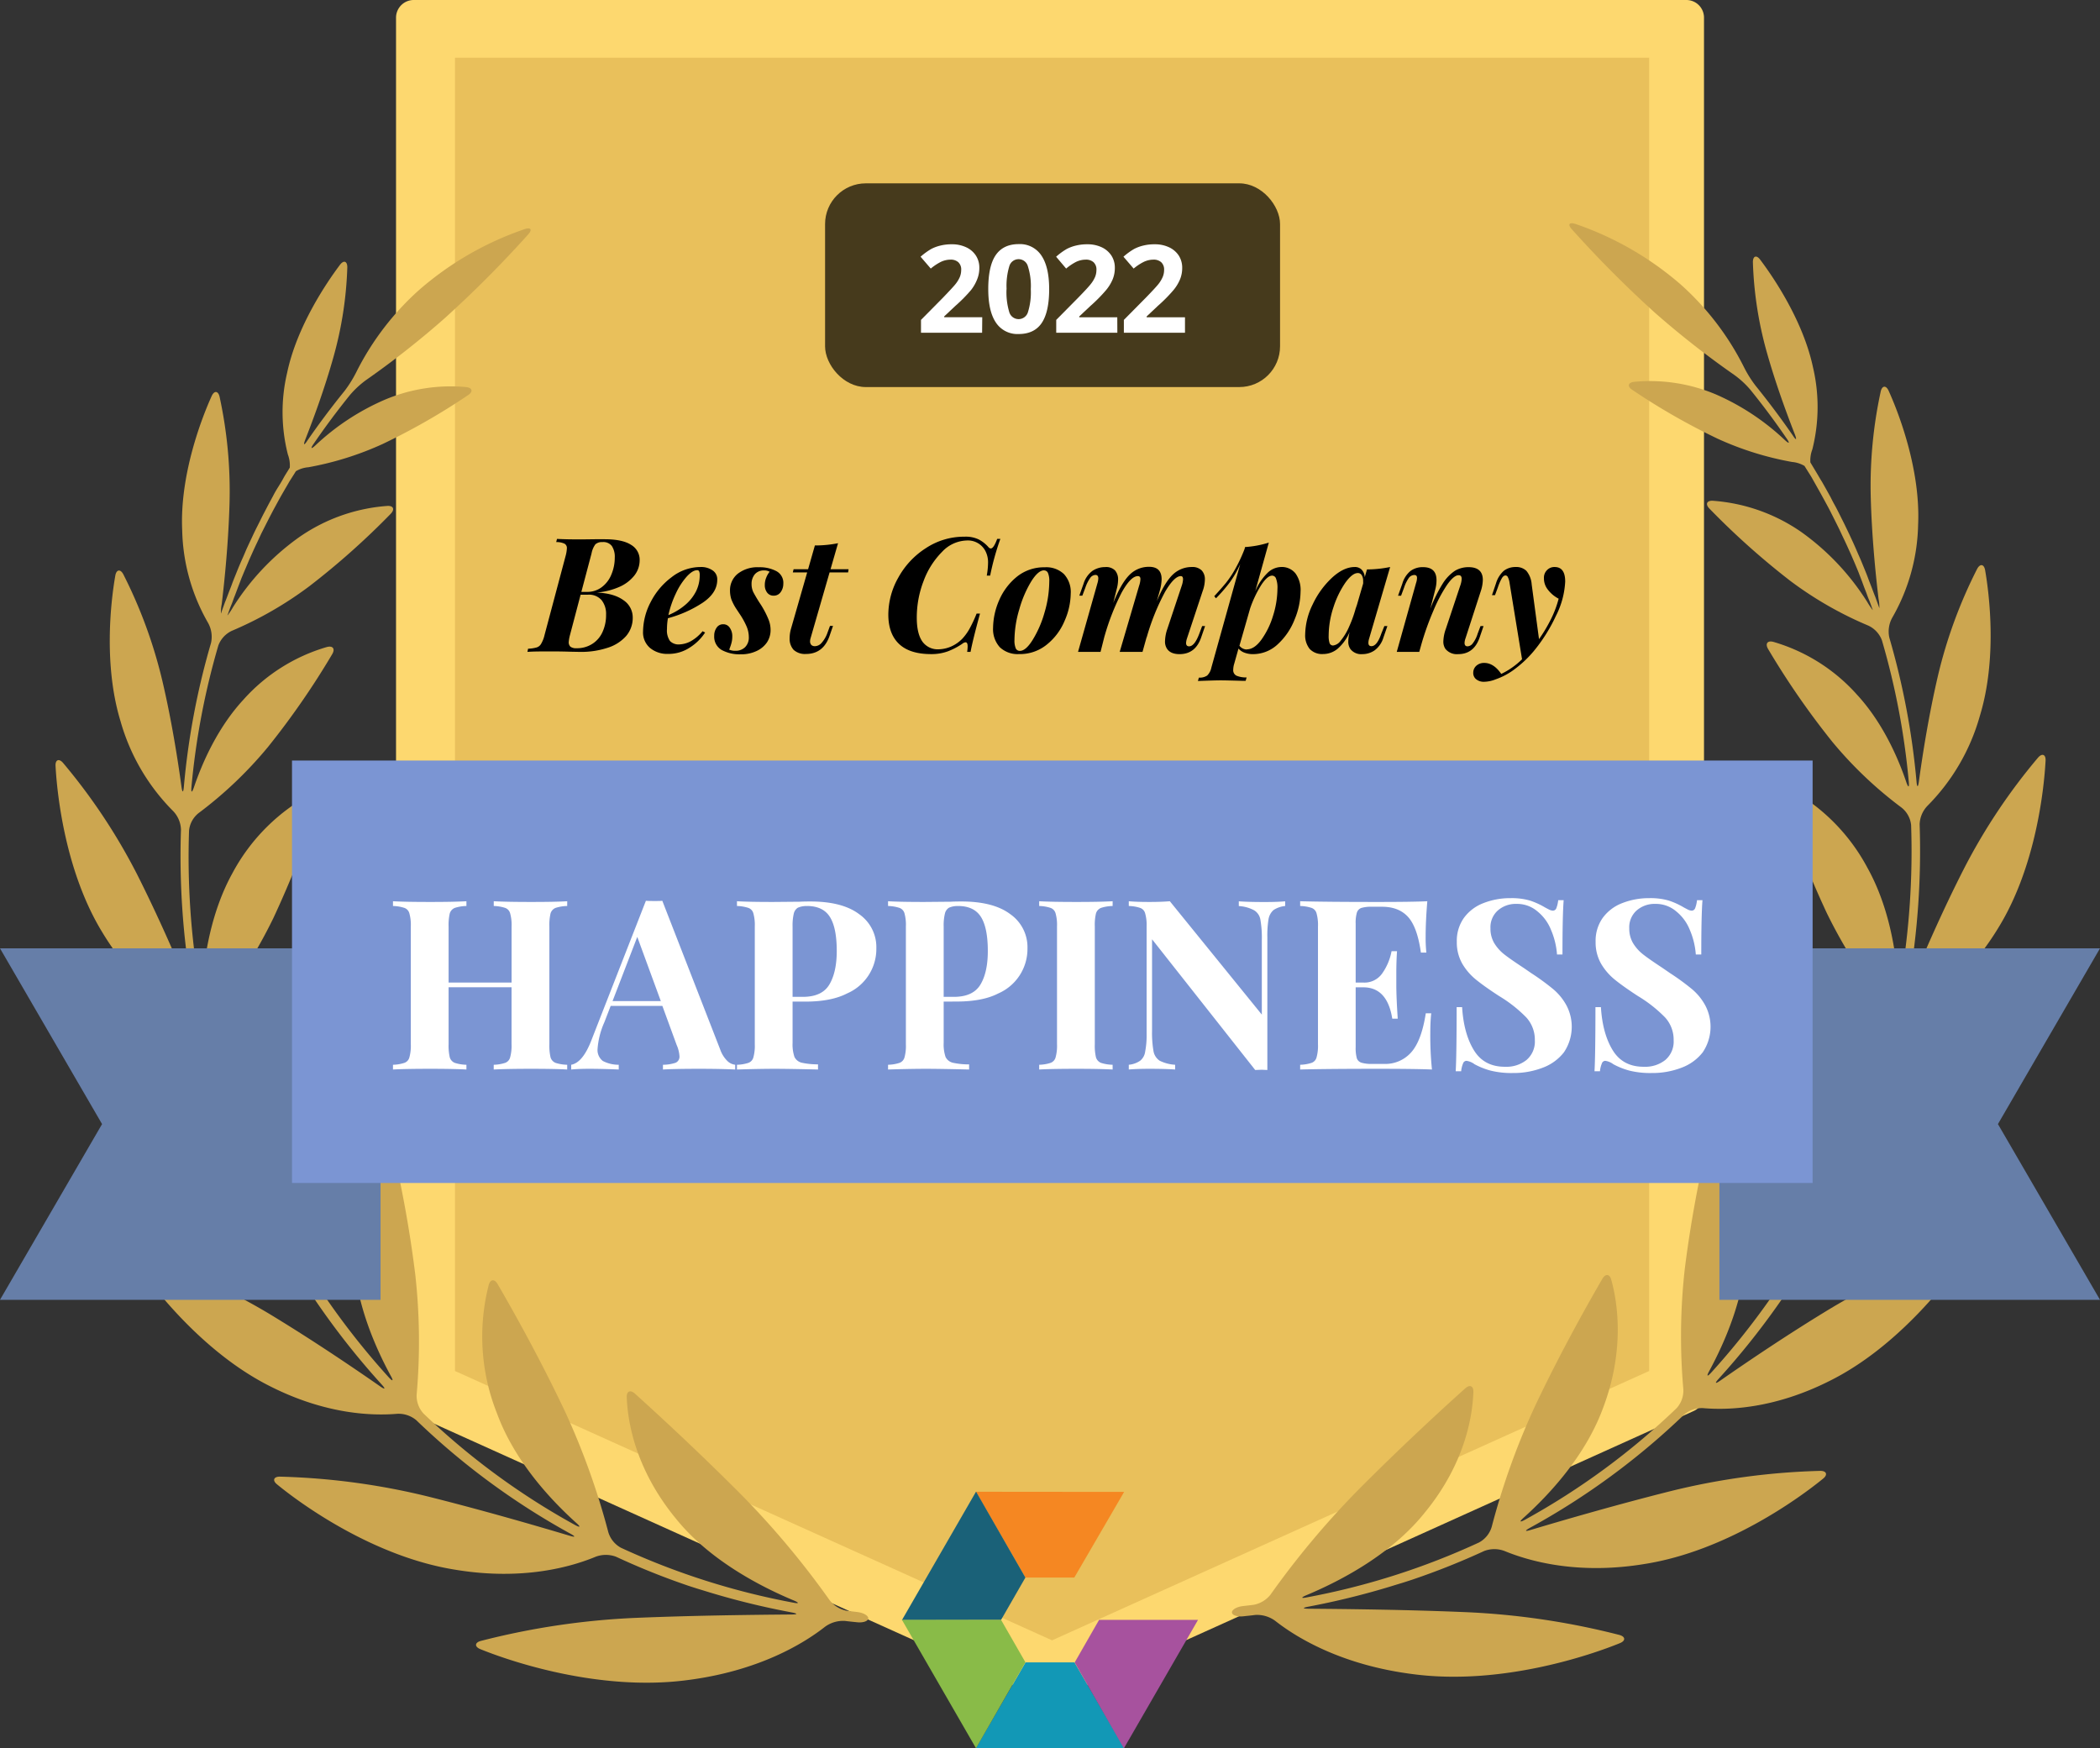 <svg id="Layer_1" xmlns="http://www.w3.org/2000/svg" viewBox="0 0 618.49 514.94"><rect x="0" y="0" width="618.49" height="514.94" fill="#333333" stroke="none"/><defs><style>.cls-1,.cls-2{fill:#fdd86f;}.cls-2{fill-rule:evenodd;}.cls-3{fill:#e9c05b;}.cls-4{fill:#cca650;}.cls-5{fill:#f58722;}.cls-6{fill:#1a6178;}.cls-7{fill:#1298b6;}.cls-8{fill:#89bb48;}.cls-9{fill:#a7529e;}.cls-10{fill:#667ea8;}.cls-11{fill:#7b95d3;}.cls-12{fill:#fff;}.cls-13{fill:#463a1c;}</style></defs><title>best-company-happiness</title><path class="cls-1" d="M496.62,411,309.24,495.49,121.86,411V5.19H496.62V411Z" transform="translate(0 0)"></path><path class="cls-2" d="M307.11,500.21a5.08,5.08,0,0,0,4.27,0l187.37-84.6a5.17,5.17,0,0,0,3.11-4.66V5.19A5.19,5.19,0,0,0,496.67,0H121.87a5.21,5.21,0,0,0-5.23,5.19V411a5.19,5.19,0,0,0,3.11,4.66Zm2.13-10.41L127,407.6V10.39h364.4V407.6Z" transform="translate(0 0)"></path><path class="cls-3" d="M134,403.79V17H485.71V403.79L309.85,483.12,134,403.79Z" transform="translate(0 0)"></path><path class="cls-4" d="M244.29,471.23a251.21,251.21,0,0,0-25.35-30.38c-13.68-13.79-26.7-25.66-31.94-30.39-1.36-1.21-2.48-.73-2.41,1.08.23,6.22,2.06,20.65,14.51,35.77,9.53,11.82,24.07,19.64,34.69,24.07,1.67.7,1.56,1-.18.64a214.62,214.62,0,0,1-50.72-16.16,7.78,7.78,0,0,1-3.73-4.59,214.39,214.39,0,0,0-12.78-35.61c-7.92-16.74-16.35-31.49-19.83-37.48-.92-1.56-2.15-1.45-2.62.31a61.2,61.2,0,0,0,2.48,37.88c5.07,13.75,15.42,25.06,23.32,32.17,1.36,1.19,1.19,1.46-.4.59a211.55,211.55,0,0,1-44.62-32.83,7.73,7.73,0,0,1-2-5.56,178.36,178.36,0,0,0-.42-35.49,352.93,352.93,0,0,0-7.22-39.5c-.41-1.76-1.55-2-2.58-.45a60.29,60.29,0,0,0-8.3,34.95c.64,13.53,6.22,26.34,10.88,34.94.89,1.56.63,1.79-.59.45a222.59,222.59,0,0,1-31.82-45.35,7.67,7.67,0,0,1-.15-5.91,168.34,168.34,0,0,0,10.54-33.54A332.26,332.26,0,0,0,98,281.32c.11-1.8-1-2.4-2.35-1.23a59.47,59.47,0,0,0-18.38,30.53c-3.47,13.14-2.12,27.08-.28,36.64.34,1.77,0,1.88-.7.23A232.85,232.85,0,0,1,61.52,304a7.54,7.54,0,0,1,1.39-5.72,150.22,150.22,0,0,0,17.57-27.81,297.55,297.55,0,0,0,13.77-35.16c.54-1.73-.38-2.57-2-1.76a57,57,0,0,0-23.81,23.65c-6.23,11.28-8.32,24.46-8.91,33.67-.12,1.81-.43,1.84-.74,0a229.06,229.06,0,0,1-3.11-46.27,7.54,7.54,0,0,1,2.83-5.14A118.54,118.54,0,0,0,78.93,220a234.36,234.36,0,0,0,18.91-27.33c.92-1.56.22-2.57-1.56-2.11a52.66,52.66,0,0,0-24.63,15.56c-7.42,8.05-12,18.27-14.53,25.75-.59,1.73-.9,1.66-.73-.14a219.14,219.14,0,0,1,7.92-41.63,7.77,7.77,0,0,1,4-4.32,108.57,108.57,0,0,0,22.89-13.19,226.12,226.12,0,0,0,23.87-21.26c1.26-1.31.81-2.43-1-2.32A52,52,0,0,0,88,158.29a73,73,0,0,0-19.44,20.65A18.09,18.09,0,0,1,67,181.26a1.6,1.6,0,0,1,.16-.48c.31-.91.62-1.79,1-2.69s.63-1.75,1-2.63l1-2.66,1-2.62c.38-.88.73-1.77,1.11-2.64l1.1-2.6,1.17-2.62c.39-.86.79-1.72,1.2-2.57l1.22-2.61,1.28-2.54c.44-.85.87-1.72,1.32-2.58s.87-1.68,1.32-2.5l1.4-2.57c.47-.84.94-1.66,1.42-2.49s1-1.69,1.46-2.53l1.56-2.46.42-.68a8.35,8.35,0,0,1,3.67-1.17,91.58,91.58,0,0,0,21.91-6.86,194,194,0,0,0,25.13-14.38c1.56-1,1.28-2.17-.53-2.37a49.84,49.84,0,0,0-24.06,3.75,70.54,70.54,0,0,0-20.34,13.39c-1.32,1.23-1.55,1-.54-.45q5-7.32,10.67-14.34a27.69,27.69,0,0,1,4.72-4.39A260.12,260.12,0,0,0,131,93.7,334.15,334.15,0,0,0,155.6,69c1.21-1.36.76-2.09-.95-1.56a93.07,93.07,0,0,0-31.11,17.87,81.21,81.21,0,0,0-18.66,24.4,35.39,35.39,0,0,1-3.46,5.51q-5.76,7.11-10.89,14.54c-1,1.55-1.26,1.36-.61-.31,2.44-6.23,5.68-15,8.26-24.19a110,110,0,0,0,4.11-26.54c0-1.82-1.06-2.18-2.15-.74-4,5.31-12.68,18.15-15.55,31.72a50.58,50.58,0,0,0,.2,24.18,9.11,9.11,0,0,1,.56,3.84l-.44.73c-.49.81-1,1.56-1.46,2.43s-1,1.72-1.55,2.61-1,1.63-1.4,2.44l-1.43,2.65-1.31,2.51c-.47.89-.9,1.78-1.35,2.68s-.84,1.66-1.25,2.49-.85,1.8-1.27,2.69-.8,1.69-1.18,2.53-.75,1.78-1.17,2.71-.75,1.69-1.11,2.55-.74,1.82-1.11,2.74-.7,1.71-1,2.56-.72,1.84-1.06,2.76-.64,1.72-1,2.58l-1,2.78a1.82,1.82,0,0,1-.17.53,10.5,10.5,0,0,1,.21-2.74c.91-7.54,2-18.66,2.31-30a131,131,0,0,0-2.94-31.1c-.41-1.76-1.56-1.87-2.32-.22-3,6.61-9.44,23.33-8.69,39.53a57.11,57.11,0,0,0,7.63,27.31,8.42,8.42,0,0,1,.86,5.9,219.49,219.49,0,0,0-8,42.36c-.16,1.8-.45,1.8-.7,0-1.09-8-2.91-19.62-5.65-31.27A140.89,140.89,0,0,0,36.3,169.11c-.84-1.55-2-1.41-2.33.38-1.3,7.38-3.57,26.29,1.55,43A60.88,60.88,0,0,0,51,238.89a8.26,8.26,0,0,1,2.3,5.48,231.25,231.25,0,0,0,3.25,47.15c.31,1.79,0,1.87-.67.2-3.54-8.63-9.11-21.54-15.55-34.29a173.62,173.62,0,0,0-21.77-32.75c-1.19-1.37-2.29-.92-2.2.89.44,8.36,2.87,31.1,13.67,48.85,8.9,14.83,19.44,22.11,25.4,25.33A8.2,8.2,0,0,1,59,304.42a233.59,233.59,0,0,0,15.07,44.46c.74,1.65.49,1.8-.61.36-6-7.78-15-19.38-24.88-30.56a185.88,185.88,0,0,0-31.11-28c-1.55-1-2.46-.32-1.93,1.42,2.48,8.4,10.86,31.38,26.85,46.93,13.17,13,26,17.45,32.93,19A8,8,0,0,1,80,361.6a226,226,0,0,0,32.43,46.19c1.21,1.34,1,1.55-.47.53-8.15-5.68-20.22-13.84-32.75-21.42a181.85,181.85,0,0,0-37.89-17.1c-1.72-.53-2.44.45-1.41,1.94,4.9,7.2,19.8,26.65,39.72,36.59C96.2,416.7,109.89,417,117,416.4a8.11,8.11,0,0,1,5.62,1.9A213.5,213.5,0,0,0,168,451.71c1.55.87,1.55,1.13-.25.6-10.39-3.11-25.83-7.57-41.34-11.46a204.83,204.83,0,0,0-44-5.94c-1.82,0-2.24,1.12-.82,2.27,7,5.77,28.41,21.31,52.42,25.13,20,3.33,34.37-.88,41.43-3.81a8.52,8.52,0,0,1,6,0A212.47,212.47,0,0,0,202.6,467c1.71.57,3.11,1,3.11,1s1.41.42,3.11.95a226.76,226.76,0,0,0,24.38,5.95c1.78.35,1.76.59,0,.61-11.74.09-29.2.3-46.08,1a220.73,220.73,0,0,0-45.57,6.8c-1.74.49-1.81,1.68-.14,2.38,8.64,3.53,34.69,12.44,60.44,9.22,21.52-2.63,34.91-10.89,41.18-15.82a9.07,9.07,0,0,1,5.79-1.69c1.21.15,2.42.28,3.64.4,1.8.19,3.26-.36,3.26-1.17s-1.46-1.64-3.25-1.85l-3.11-.37A8.35,8.35,0,0,1,244.29,471.23Z" transform="translate(0 0)"></path><path class="cls-4" d="M374.18,469.67a252.2,252.2,0,0,1,25.37-30.37c13.68-13.8,26.7-25.66,32-30.39,1.33-1.21,2.45-.73,2.39,1.07-.23,6.22-2,20.66-14.52,35.77-9.52,11.82-24.06,19.64-34.67,24.08-1.68.7-1.56,1,.17.63A213.71,213.71,0,0,0,435.6,454.3a7.73,7.73,0,0,0,3.73-4.58,212.39,212.39,0,0,1,12.78-35.62c7.92-16.73,16.35-31.49,19.83-37.48.92-1.55,2.15-1.44,2.61.31,1.67,6,4.25,20.22-2.47,37.89C467,428.57,456.65,439.87,448.75,447c-1.35,1.2-1.18,1.46.41.59a212.07,212.07,0,0,0,44.62-32.83,7.71,7.71,0,0,0,2-5.55,178.35,178.35,0,0,1,.42-35.49,356,356,0,0,1,7.23-39.41c.42-1.76,1.63-2,2.58-.45a60.11,60.11,0,0,1,8.29,34.94c-.64,13.54-6.22,26.35-10.89,35-.87,1.56-.62,1.79.59.45a222.09,222.09,0,0,0,31.82-45.35,7.62,7.62,0,0,0,.16-5.91,169.89,169.89,0,0,1-10.55-33.54,332.34,332.34,0,0,1-5-39.52c-.11-1.81,1-2.4,2.37-1.23a59.49,59.49,0,0,1,18.38,30.44c3.48,13.14,2.13,27.07.3,36.63-.35,1.78,0,1.89.7.24A232.94,232.94,0,0,0,557,302.39a7.6,7.6,0,0,0-1.4-5.72A149.89,149.89,0,0,1,538,268.86a297.5,297.5,0,0,1-13.76-35.16c-.55-1.73.37-2.57,2-1.76A57,57,0,0,1,550,255.6c6.31,11.32,8.4,24.51,9,33.67.11,1.8.42,1.83.73,0A229.1,229.1,0,0,0,562.86,243a7.56,7.56,0,0,0-2.83-5.15,117.83,117.83,0,0,1-20.37-19.36,235.41,235.41,0,0,1-18.92-27.34c-.91-1.56-.21-2.57,1.56-2.1a52.74,52.74,0,0,1,24.62,15.55c7.43,8.06,12,18.28,14.52,25.76.59,1.72.9,1.66.73-.14a218.45,218.45,0,0,0-7.91-41.64,7.78,7.78,0,0,0-4-4.32,108.08,108.08,0,0,1-23-13.19,226.27,226.27,0,0,1-23.79-21.26c-1.28-1.3-.83-2.42,1-2.32a52.17,52.17,0,0,1,26.1,9.24A73.06,73.06,0,0,1,550,177.39a21.24,21.24,0,0,0,1.56,2.31,1.7,1.7,0,0,0-.16-.48c-.31-.9-.62-1.79-1-2.69s-.64-1.74-1-2.63-.67-1.77-1-2.66l-1-2.61c-.35-.89-.73-1.77-1.09-2.64l-1.12-2.6L544,160.76c-.39-.85-.79-1.71-1.2-2.56s-.81-1.75-1.24-2.62-.83-1.68-1.26-2.53L539,150.47c-.43-.84-.89-1.68-1.34-2.51l-1.4-2.56-1.4-2.49-1.43-2.54-1.55-2.46-.42-.68a8.66,8.66,0,0,0-3.67-1.17,91.27,91.27,0,0,1-21.91-6.85,194.16,194.16,0,0,1-25.14-14.39c-1.55-1-1.27-2.16.53-2.36a49.9,49.9,0,0,1,24.17,3.74,70.75,70.75,0,0,1,20.22,13.4c1.32,1.22,1.55,1,.54-.46q-5-7.32-10.67-14.33a26.8,26.8,0,0,0-4.76-4.39,263.66,263.66,0,0,1-23.32-18.27,336.25,336.25,0,0,1-24.56-24.67c-1.21-1.35-.76-2.08,1-1.56A93.31,93.31,0,0,1,495,83.79a81.46,81.46,0,0,1,18.66,24.4,33.83,33.83,0,0,0,3.47,5.51q5.76,7.13,10.88,14.54c1,1.56,1.26,1.37.61-.31-2.44-6.22-5.67-15-8.26-24.18a110.51,110.51,0,0,1-4.1-26.55c0-1.82,1.06-2.18,2.14-.73,4,5.3,12.69,18.15,15.56,31.71a51.09,51.09,0,0,1-.19,24.18,9,9,0,0,0-.58,3.84l.44.73,1.46,2.43c.51.86,1,1.73,1.56,2.61l1.38,2.45c.48.88,1,1.75,1.43,2.64s.89,1.65,1.32,2.47.91,1.77,1.36,2.68.84,1.66,1.24,2.49l1.29,2.69,1.17,2.53c.4.9.81,1.81,1.19,2.71s.75,1.69,1.11,2.55l1.12,2.73c.35.85.69,1.71,1,2.57s.72,1.84,1.06,2.75.64,1.73,1,2.59l1,2.78.19.53a12.58,12.58,0,0,0-.24-2.74c-.9-7.54-2-18.66-2.3-30a131,131,0,0,1,2.94-31.1c.41-1.76,1.56-1.87,2.32-.22,3,6.61,9.44,23.33,8.69,39.53a57.09,57.09,0,0,1-7.62,27.33,8.38,8.38,0,0,0-.85,5.89,222.08,222.08,0,0,1,8,42.36c.15,1.81.45,1.81.7,0,1.09-8,2.92-19.62,5.64-31.27a140.35,140.35,0,0,1,11.53-31.38c.85-1.56,2-1.42,2.33.37,1.29,7.39,3.56,26.3-1.56,43a60.85,60.85,0,0,1-15.42,26.44,8.26,8.26,0,0,0-2.3,5.47,231.4,231.4,0,0,1-3.25,47.16c-.32,1.78,0,1.86.66.2,3.55-8.63,9.12-21.54,15.63-34.29a173.76,173.76,0,0,1,21.85-32.76c1.19-1.36,2.29-.91,2.2.89-.44,8.37-2.87,31.1-13.67,48.85-8.9,14.84-19.43,22.11-25.4,25.33a8.24,8.24,0,0,0-3.66,4.67,234,234,0,0,1-15.06,44.46c-.75,1.65-.5,1.81.6.36,6-7.78,15-19.38,24.88-30.56a186.26,186.26,0,0,1,31.11-28c1.56-1,2.46-.33,1.93,1.41-2.55,8.34-11,31.37-26.92,46.86-13.18,12.95-26,17.45-32.94,19a8.06,8.06,0,0,0-4.75,3.53,225,225,0,0,1-32.42,46.19c-1.21,1.34-1,1.56.47.53,8.14-5.67,20.21-13.84,32.75-21.41a182.09,182.09,0,0,1,37.88-17.11c1.74-.53,2.44.45,1.43,1.95-4.91,7.2-19.79,26.65-39.73,36.59-16.55,8.37-30.24,8.69-37.33,8.07a8.08,8.08,0,0,0-5.61,1.9A214,214,0,0,1,450.56,450c-1.56.88-1.48,1.14.25.61,10.39-3.11,25.83-7.57,41.33-11.46a205,205,0,0,1,44-5.94c1.8,0,2.23,1.12.82,2.27-7.06,5.77-28.42,21.3-52.44,25.13-20,3.33-34.35-.89-41.43-3.81a8.47,8.47,0,0,0-5.95,0,215.08,215.08,0,0,1-21.2,8.45c-1.71.57-3.11,1-3.11,1s-1.42.42-3.11.95a229,229,0,0,1-24.37,6c-1.79.34-1.77.59,0,.61,11.74.09,29.2.29,46.08,1A220,220,0,0,1,477,481.55c1.74.5,1.82,1.68.14,2.38-8.63,3.53-34.68,12.44-60.42,9.22-21.54-2.62-34.93-10.88-41.2-15.81a9.08,9.08,0,0,0-5.79-1.7c-1.21.16-2.42.28-3.64.41-1.8.18-3.26-.36-3.26-1.17s1.46-1.65,3.26-1.85l3.12-.37A8.25,8.25,0,0,0,374.18,469.67Z" transform="translate(0 0)"></path><path class="cls-5" d="M287.42,439.36,302,464.62l14.41,0,14.67-25.22Z" transform="translate(0 0)"></path><path class="cls-6" d="M287.46,439.33l-21.83,37.84,29.19-.05L302,464.63l-14.53-25.3Z" transform="translate(0 0)"></path><path class="cls-7" d="M287.42,514.85h43.7l-14.67-25.23-14.41,0-14.62,25.26Z" transform="translate(0 0)"></path><path class="cls-8" d="M287.46,514.88,302,489.58l-7.17-12.49-29.19,0,21.83,37.84Z" transform="translate(0 0)"></path><path class="cls-9" d="M323.67,477.15l-7.16,12.49L331,514.94l21.84-37.84-29.19,0Z" transform="translate(0 0)"></path><path class="cls-10" d="M79.05,279.31H0l30.06,51.76L0,382.83H112.08V279.31Z" transform="translate(0 0)"></path><path class="cls-10" d="M618.49,279.31H506.4V382.83H618.49l-30.06-51.76,30.06-51.76Z" transform="translate(0 0)"></path><path class="cls-11" d="M533.85,348.42V224H86V348.42H533.85Z" transform="translate(0 0)"></path><path class="cls-12" d="M167.05,266.84a11.89,11.89,0,0,0-3.43.56,2.54,2.54,0,0,0-1.47,1.61,15.2,15.2,0,0,0-.35,3.85v34.72a15.2,15.2,0,0,0,.35,3.85,2.54,2.54,0,0,0,1.47,1.61,11.89,11.89,0,0,0,3.43.56V315q-3.42-.21-10.64-.21-7.07,0-11,.21v-1.4a11.58,11.58,0,0,0,3.36-.56,2.31,2.31,0,0,0,1.47-1.61,12.64,12.64,0,0,0,.42-3.85v-16.8H132.12v16.8a15.2,15.2,0,0,0,.35,3.85,2.54,2.54,0,0,0,1.47,1.61,11.89,11.89,0,0,0,3.43.56V315q-3.78-.21-10.57-.21-7.48,0-11.06.21v-1.4a11.58,11.58,0,0,0,3.36-.56,2.31,2.31,0,0,0,1.47-1.61,12.64,12.64,0,0,0,.42-3.85V272.86a12.64,12.64,0,0,0-.42-3.85,2.31,2.31,0,0,0-1.47-1.61,11.58,11.58,0,0,0-3.36-.56v-1.4q3.57.21,11.06.21,6.8,0,10.57-.21v1.4a11.89,11.89,0,0,0-3.43.56,2.54,2.54,0,0,0-1.47,1.61,15.2,15.2,0,0,0-.35,3.85v16.52h18.55V272.86a12.64,12.64,0,0,0-.42-3.85,2.31,2.31,0,0,0-1.47-1.61,11.58,11.58,0,0,0-3.36-.56v-1.4q3.93.21,11,.21,7.22,0,10.64-.21Z" transform="translate(0 0)"></path><path class="cls-12" d="M212.12,309.12a8.75,8.75,0,0,0,2.1,3.36,4,4,0,0,0,2.31,1.12V315q-4.2-.21-10.64-.21-7.14,0-10.64.21v-1.4A11.75,11.75,0,0,0,199,313a1.94,1.94,0,0,0,1.12-1.89,9.68,9.68,0,0,0-.84-3.36l-4.2-11.48H179.85L178,301.07a23.44,23.44,0,0,0-2,7.77,4.07,4.07,0,0,0,1.54,3.64,10,10,0,0,0,4.69,1.12V315c-3.17-.14-6.07-.21-8.68-.21-2.15,0-3.92.07-5.32.21v-1.4q3.44-.63,6-7.35l16-40.95c.51.05,1.33.07,2.45.07s1.91,0,2.38-.07Zm-17.5-14.28-6.93-18.9-7.28,18.9Z" transform="translate(0 0)"></path><path class="cls-12" d="M233.43,295v12.18a11.4,11.4,0,0,0,.56,4.13,3.21,3.21,0,0,0,2.1,1.68,22.09,22.09,0,0,0,4.83.49V315q-8.61-.21-12.81-.21-3.5,0-8.82.14l-2.24.07v-1.4a11.58,11.58,0,0,0,3.36-.56,2.31,2.31,0,0,0,1.47-1.61,12.64,12.64,0,0,0,.42-3.85V272.86a12.64,12.64,0,0,0-.42-3.85,2.31,2.31,0,0,0-1.47-1.61,11.58,11.58,0,0,0-3.36-.56v-1.4q3.57.21,10.64.21l7.77-.07c.94-.05,2-.07,3.22-.07q9.45,0,14.42,3.78a11.82,11.82,0,0,1,5,10,14.27,14.27,0,0,1-8.61,13.3Q244.84,295,237.14,295Zm4.34-28.14a6.1,6.1,0,0,0-2.8.49,2.79,2.79,0,0,0-1.19,1.75,15.33,15.33,0,0,0-.35,3.78v20.72h3c3.78,0,6.4-1.21,7.84-3.64s2.17-5.72,2.17-9.87q0-6.79-2-10T237.77,266.84Z" transform="translate(0 0)"></path><path class="cls-12" d="M277.93,295v12.18a11.4,11.4,0,0,0,.56,4.13A3.23,3.23,0,0,0,280.6,313a21.9,21.9,0,0,0,4.82.49V315c-5.74-.14-10-.21-12.81-.21q-3.5,0-8.81.14l-2.25.07v-1.4a11.66,11.66,0,0,0,3.37-.56,2.36,2.36,0,0,0,1.47-1.61,12.71,12.71,0,0,0,.41-3.85V272.86a12.71,12.71,0,0,0-.41-3.85,2.36,2.36,0,0,0-1.47-1.61,11.66,11.66,0,0,0-3.37-.56v-1.4q3.57.21,10.65.21l7.76-.07c.94-.05,2-.07,3.22-.07q9.45,0,14.43,3.78a11.85,11.85,0,0,1,5,10A14.3,14.3,0,0,1,294,292.6q-4.6,2.38-12.32,2.38Zm4.34-28.14a6.05,6.05,0,0,0-2.79.49,2.76,2.76,0,0,0-1.19,1.75,14.76,14.76,0,0,0-.36,3.78v20.72h3q5.67,0,7.84-3.64t2.16-9.87q0-6.79-2-10T282.27,266.84Z" transform="translate(0 0)"></path><path class="cls-12" d="M327.69,266.84a11.83,11.83,0,0,0-3.43.56,2.54,2.54,0,0,0-1.47,1.61,14.74,14.74,0,0,0-.35,3.85v34.72a14.74,14.74,0,0,0,.35,3.85,2.54,2.54,0,0,0,1.47,1.61,11.83,11.83,0,0,0,3.43.56V315c-2.52-.14-6.05-.21-10.57-.21-5,0-8.68.07-11.06.21v-1.4a11.58,11.58,0,0,0,3.36-.56,2.36,2.36,0,0,0,1.47-1.61,12.64,12.64,0,0,0,.42-3.85V272.86a12.64,12.64,0,0,0-.42-3.85,2.36,2.36,0,0,0-1.47-1.61,11.58,11.58,0,0,0-3.36-.56v-1.4c2.38.14,6.06.21,11.06.21,4.52,0,8.05-.07,10.57-.21Z" transform="translate(0 0)"></path><path class="cls-12" d="M378.51,266.84a7.58,7.58,0,0,0-3.43,1.19,4.61,4.61,0,0,0-1.47,2.66,30.12,30.12,0,0,0-.35,5.39v39.06l-1.68-.07-1.9.07-30.38-38.5v26.88a31.72,31.72,0,0,0,.43,6.09,4.26,4.26,0,0,0,1.82,2.8,11.72,11.72,0,0,0,4.55,1.19V315c-1.83-.14-4.34-.21-7.56-.21q-3.85,0-6.09.21v-1.4a7.08,7.08,0,0,0,3.35-1.19,4.12,4.12,0,0,0,1.47-2.66,25.6,25.6,0,0,0,.43-5.39v-31.5a12.57,12.57,0,0,0-.43-3.85,2.31,2.31,0,0,0-1.47-1.61,11.5,11.5,0,0,0-3.35-.56v-1.4q2.24.21,6.09.21c2.33,0,4.34-.07,6-.21l27.09,33.39V276.92a30.9,30.9,0,0,0-.41-6,4,4,0,0,0-1.83-2.8,10.79,10.79,0,0,0-4.54-1.26v-1.4c1.81.14,4.34.21,7.56.21q3.91,0,6.09-.21Z" transform="translate(0 0)"></path><path class="cls-12" d="M421.25,304.36a96.44,96.44,0,0,0,.49,10.64q-4.75-.21-16-.21-15.25,0-22.82.21v-1.4a11.58,11.58,0,0,0,3.36-.56,2.31,2.31,0,0,0,1.47-1.61,12.64,12.64,0,0,0,.42-3.85V272.86a12.64,12.64,0,0,0-.42-3.85,2.31,2.31,0,0,0-1.47-1.61,11.58,11.58,0,0,0-3.36-.56v-1.4q7.56.21,22.82.21,10.29,0,14.63-.21c-.32,3.87-.49,7.33-.49,10.36a41,41,0,0,0,.21,4.76h-1.61q-1.05-7.49-3.78-10.5c-1.82-2-4.38-3-7.7-3H404.1a10.37,10.37,0,0,0-3.15.35,2.12,2.12,0,0,0-1.33,1.4,10.63,10.63,0,0,0-.35,3.22v17.36h2.24a6.36,6.36,0,0,0,5.6-2.73,16.64,16.64,0,0,0,2.73-6.51h1.61q-.21,2.94-.21,6.58v3.36q0,3.57.42,9.94h-1.61q-1.47-9.24-8.54-9.24h-2.24v17.64a11.4,11.4,0,0,0,.35,3.29A2.12,2.12,0,0,0,401,313a10.37,10.37,0,0,0,3.15.35h3.43a10.17,10.17,0,0,0,8-3.36q3.09-3.43,4.34-11.55h1.61Q421.25,300.79,421.25,304.36Z" transform="translate(0 0)"></path><path class="cls-12" d="M444.76,264.53a19.44,19.44,0,0,1,5.81.7,22.08,22.08,0,0,1,4.41,2c.51.28.95.51,1.33.7a2.65,2.65,0,0,0,1.05.28,1.08,1.08,0,0,0,1-.7,9,9,0,0,0,.56-2.38h1.61q-.36,4.69-.35,16h-1.61a22.48,22.48,0,0,0-1.75-7.21,13.34,13.34,0,0,0-4.06-5.53,9.18,9.18,0,0,0-6.09-2.17,8,8,0,0,0-5.6,2,6.62,6.62,0,0,0-2.1,5.18,8.4,8.4,0,0,0,1.05,4.27,12.39,12.39,0,0,0,2.94,3.36c1.26,1,3.19,2.33,5.81,4.06l2.24,1.54a70.17,70.17,0,0,1,6.51,4.76,16.54,16.54,0,0,1,3.85,4.76,13.46,13.46,0,0,1-.77,13.79,14.14,14.14,0,0,1-6.3,4.55,23.71,23.71,0,0,1-8.75,1.54,25.23,25.23,0,0,1-6.51-.7,21.68,21.68,0,0,1-4.76-1.89,5.11,5.11,0,0,0-2.38-1,1.09,1.09,0,0,0-1,.77,7.7,7.7,0,0,0-.56,2.31h-1.61q.27-4.41.28-18.9h1.61q.48,7.85,3.5,12.74t9.24,4.83a9.47,9.47,0,0,0,6.23-2,7.12,7.12,0,0,0,2.45-5.81,9.71,9.71,0,0,0-2.52-6.72,39.81,39.81,0,0,0-8-6.3q-4.2-2.73-6.72-4.76a17.36,17.36,0,0,1-4.13-4.76,12.62,12.62,0,0,1-1.61-6.44,11.64,11.64,0,0,1,2.1-7.07,12.69,12.69,0,0,1,5.74-4.34A21.35,21.35,0,0,1,444.76,264.53Z" transform="translate(0 0)"></path><path class="cls-12" d="M485.64,264.53a19.44,19.44,0,0,1,5.81.7,22.08,22.08,0,0,1,4.41,2c.51.28.95.51,1.33.7a2.65,2.65,0,0,0,1.05.28,1.08,1.08,0,0,0,1-.7,9,9,0,0,0,.56-2.38h1.61q-.36,4.69-.35,16h-1.61a22.48,22.48,0,0,0-1.75-7.21,13.34,13.34,0,0,0-4.06-5.53,9.18,9.18,0,0,0-6.09-2.17,8,8,0,0,0-5.6,2,6.62,6.62,0,0,0-2.1,5.18,8.4,8.4,0,0,0,1.05,4.27,12.39,12.39,0,0,0,2.94,3.36c1.26,1,3.19,2.33,5.81,4.06l2.24,1.54a70.17,70.17,0,0,1,6.51,4.76,16.54,16.54,0,0,1,3.85,4.76,13.46,13.46,0,0,1-.77,13.79,14.14,14.14,0,0,1-6.3,4.55,23.71,23.71,0,0,1-8.75,1.54,25.23,25.23,0,0,1-6.51-.7,21.68,21.68,0,0,1-4.76-1.89,5.11,5.11,0,0,0-2.38-1,1.09,1.09,0,0,0-1,.77,7.7,7.7,0,0,0-.56,2.31h-1.61q.27-4.41.28-18.9h1.61q.48,7.85,3.5,12.74t9.24,4.83a9.47,9.47,0,0,0,6.23-2,7.12,7.12,0,0,0,2.45-5.81,9.71,9.71,0,0,0-2.52-6.72,39.81,39.81,0,0,0-8-6.3q-4.2-2.73-6.72-4.76a17.36,17.36,0,0,1-4.13-4.76,12.62,12.62,0,0,1-1.61-6.44,11.64,11.64,0,0,1,2.1-7.07,12.69,12.69,0,0,1,5.74-4.34A21.35,21.35,0,0,1,485.64,264.53Z" transform="translate(0 0)"></path><path d="M175.77,174.52c3.42.15,6,.91,7.85,2.25a6.1,6.1,0,0,1,2.73,5.08,8.2,8.2,0,0,1-2,5.54,12.15,12.15,0,0,1-5.5,3.43,24.74,24.74,0,0,1-8,1.18l-2.72-.05c-1.95-.06-3.78-.09-5.5-.09-3.17,0-5.59,0-7.29.14l.19-.94a10.11,10.11,0,0,0,2.54-.38,2.28,2.28,0,0,0,1.31-1.08,9.1,9.1,0,0,0,1-2.58l6.21-23.31a10.33,10.33,0,0,0,.37-2.26,1.43,1.43,0,0,0-.7-1.32,5.34,5.34,0,0,0-2.45-.47l.24-.94q2.49.15,7.14.15l4-.05c.66,0,1.61,0,2.86,0q5.27,0,7.81,1.65a5.07,5.07,0,0,1,2.53,4.56,7.26,7.26,0,0,1-1.59,4.51,11.49,11.49,0,0,1-4.42,3.33A20.93,20.93,0,0,1,175.77,174.52Zm1.65-14.86a2.83,2.83,0,0,0-2.07.66,6.54,6.54,0,0,0-1.13,2.68l-3,11.33h1.65a7,7,0,0,0,4.37-1.41,8.67,8.67,0,0,0,2.82-3.71,12.73,12.73,0,0,0,1-5,5.75,5.75,0,0,0-.85-3.38A3.12,3.12,0,0,0,177.42,159.66Zm-7.66,31.26a8.32,8.32,0,0,0,4.74-1.32,8,8,0,0,0,3-3.57,11.91,11.91,0,0,0,1-5,6.49,6.49,0,0,0-1.32-4.27,4.89,4.89,0,0,0-4.09-1.6H171L167.88,187a11.14,11.14,0,0,0-.38,2.11,1.75,1.75,0,0,0,.52,1.37A2.77,2.77,0,0,0,169.76,190.92Z" transform="translate(0 0)"></path><path d="M211.24,170.76c0,2.6-1.45,4.87-4.37,6.81a34.86,34.86,0,0,1-10.15,4.51,18.21,18.21,0,0,0-.28,3.2,5.42,5.42,0,0,0,.89,3.52,3.51,3.51,0,0,0,2.73,1,7.75,7.75,0,0,0,3.29-.89,12.2,12.2,0,0,0,3.57-3l.75.38a14.73,14.73,0,0,1-4.56,4.46,11.31,11.31,0,0,1-6.34,1.84,7.93,7.93,0,0,1-5.31-1.74,6,6,0,0,1-2.07-4.89,19.19,19.19,0,0,1,2.25-8.65A21,21,0,0,1,197.8,170a13.85,13.85,0,0,1,8.55-3,5.88,5.88,0,0,1,3.53,1A3.11,3.11,0,0,1,211.24,170.76Zm-5.92-2.82c-.91,0-1.94.64-3.1,1.92a20.47,20.47,0,0,0-3.2,5,29,29,0,0,0-2.16,6.3A18.41,18.41,0,0,0,202,178a13,13,0,0,0,3-3.85,10.59,10.59,0,0,0,1.08-4.7,2.68,2.68,0,0,0-.19-1.23A.61.61,0,0,0,205.32,167.94Z" transform="translate(0 0)"></path><path d="M214.76,191.34a4.34,4.34,0,0,0,1.83.33,3.88,3.88,0,0,0,2.87-1.08,4,4,0,0,0,1.08-3,8.08,8.08,0,0,0-.66-3.1,22.44,22.44,0,0,0-2-3.62l-1.12-1.69a14.81,14.81,0,0,1-1.37-2.68A8.5,8.5,0,0,1,215,174a6.23,6.23,0,0,1,2.26-5,9.46,9.46,0,0,1,6.29-1.93,10.35,10.35,0,0,1,5.08,1.13,3.89,3.89,0,0,1,2.07,3.76,4.11,4.11,0,0,1-.75,2.4,2.45,2.45,0,0,1-2.12,1.08,2.29,2.29,0,0,1-1.88-.89,3.54,3.54,0,0,1-.7-2.26,5.47,5.47,0,0,1,.42-2.16,6.36,6.36,0,0,1,1-1.74,3.09,3.09,0,0,0-1.64-.38,3.45,3.45,0,0,0-2.68,1.08,4.35,4.35,0,0,0-1,2.92,5.56,5.56,0,0,0,.47,2.3c.35.69.91,1.66,1.69,2.92l.66,1a27.14,27.14,0,0,1,2.12,4.09,8.34,8.34,0,0,1,.66,3.2,6.54,6.54,0,0,1-1.09,3.71,7.44,7.44,0,0,1-3.1,2.54,10.63,10.63,0,0,1-4.65.94,11,11,0,0,1-5.55-1.27,4.51,4.51,0,0,1-2.21-4.18,4,4,0,0,1,.71-2.4,2.24,2.24,0,0,1,1.93-1,2.21,2.21,0,0,1,1.92,1,4.27,4.27,0,0,1,.76,2.63,6.91,6.91,0,0,1-.24,1.88C215.3,189.9,215.07,190.56,214.76,191.34Z" transform="translate(0 0)"></path><path d="M238.72,188a3.34,3.34,0,0,0-.14.94A1.5,1.5,0,0,0,239,190a1.55,1.55,0,0,0,1,.32,2.7,2.7,0,0,0,2-1,8.87,8.87,0,0,0,1.74-3.06l.71-1.92h.89l-.94,2.72q-1.83,5.55-7.05,5.55a4.94,4.94,0,0,1-3.62-1.22,4.87,4.87,0,0,1-1.17-3.43,10.27,10.27,0,0,1,.42-2.83l4.75-16.54h-4.23l.23-.94H238l2-7a34.38,34.38,0,0,0,6.82-.66l-2.21,7.66h5.31l-.14.94h-5.45Z" transform="translate(0 0)"></path><path d="M294.62,158.72a76.5,76.5,0,0,0-3,10.81h-1a22.27,22.27,0,0,0,.38-3.71,7.2,7.2,0,0,0-.8-3.57,5.8,5.8,0,0,0-5.55-3.06,10.32,10.32,0,0,0-7.19,3.34,23.92,23.92,0,0,0-5.45,8.6,29.85,29.85,0,0,0-2,10.81q0,4.65,1.64,7a5.52,5.52,0,0,0,4.7,2.3,9.79,9.79,0,0,0,3.72-.8,10.55,10.55,0,0,0,3.33-2.3,15,15,0,0,0,2.12-2.92,39.31,39.31,0,0,0,2.11-4.51h1q-2.21,8.13-2.78,11.28h-1a12.5,12.5,0,0,0,.14-1.6c0-.81-.2-1.22-.61-1.22a1.73,1.73,0,0,0-.94.42,20.38,20.38,0,0,1-4.32,2.26,14.09,14.09,0,0,1-4.89.8q-6.3,0-9.45-3c-2.1-2-3.15-4.89-3.15-8.65a22.22,22.22,0,0,1,2.92-10.85,24,24,0,0,1,8.13-8.7,20.38,20.38,0,0,1,11.42-3.38,8.79,8.79,0,0,1,4.13.8,10,10,0,0,1,2.87,2.25,1,1,0,0,0,.71.42c.56,0,1.19-.94,1.88-2.82Z" transform="translate(0 0)"></path><path d="M292.48,184.9a20.83,20.83,0,0,1,1.74-8,18.13,18.13,0,0,1,5.22-7,12.73,12.73,0,0,1,8.27-2.82,7.54,7.54,0,0,1,5.64,2,7.77,7.77,0,0,1,2,5.74,20.48,20.48,0,0,1-1.79,8,17.59,17.59,0,0,1-5.22,7,12.5,12.5,0,0,1-8.22,2.82,7.6,7.6,0,0,1-5.64-2A7.9,7.9,0,0,1,292.48,184.9Zm15-16.92c-1.16,0-2.43,1.12-3.81,3.34a32.93,32.93,0,0,0-3.48,8.18,32.37,32.37,0,0,0-1.41,9,5.88,5.88,0,0,0,.38,2.45,1.27,1.27,0,0,0,1.22.75q1.74,0,3.76-3.24a31.64,31.64,0,0,0,3.48-8,32.82,32.82,0,0,0,1.41-9.17,5.9,5.9,0,0,0-.38-2.53A1.23,1.23,0,0,0,307.48,168Z" transform="translate(0 0)"></path><path d="M354.92,184.39l-1.18,3.43c-1.13,3.22-3.24,4.84-6.35,4.84-1.81,0-3.07-.57-3.75-1.69a3.83,3.83,0,0,1-.52-2.12,11.94,11.94,0,0,1,.7-3.67l4.23-12.69a7,7,0,0,0,.38-1.87c0-.63-.22-.94-.66-.94-1.28,0-2.84,1.55-4.65,4.65a67.18,67.18,0,0,0-5.41,13.44v-.14L336.49,192h-6.72l5.73-19.51a7,7,0,0,0,.38-1.92c0-.6-.25-.89-.75-.89-1.41,0-3,1.62-4.8,4.88a70,70,0,0,0-5,12.74v-.05L324.13,192H317.5l5.74-20.3a5.27,5.27,0,0,0,.23-1.37c0-.65-.28-1-.84-1a2,2,0,0,0-1.55.89,11.31,11.31,0,0,0-1.41,2.82l-.9,2.4h-.89l1.27-3.58a7.37,7.37,0,0,1,2.58-3.71,6.65,6.65,0,0,1,3.76-1.13,3.68,3.68,0,0,1,2.92,1,4,4,0,0,1,.89,2.72,11.2,11.2,0,0,1-.42,2.82l-1,4q2.31-5.73,4.7-8.17a8,8,0,0,1,5.83-2.45c2.48,0,3.71,1.22,3.71,3.67a13.74,13.74,0,0,1-.56,3.43l-.85,3q2.35-5.6,4.75-7.85A8,8,0,0,1,351,167a3.86,3.86,0,0,1,2.92,1,3.76,3.76,0,0,1,.94,2.68,10.45,10.45,0,0,1-.66,3.43L349.6,188a5.16,5.16,0,0,0-.28,1.36c0,.66.3,1,.89,1,1.07,0,2.06-1.23,3-3.71l.84-2.25Z" transform="translate(0 0)"></path><path d="M377.21,167a5.15,5.15,0,0,1,4.33,1.88,8.31,8.31,0,0,1,1.5,5.36,21.94,21.94,0,0,1-1.74,8.18,19.56,19.56,0,0,1-4.88,7.24,10.63,10.63,0,0,1-7.43,3,6.91,6.91,0,0,1-2.44-.42,4.13,4.13,0,0,1-1.79-1.23l-1.27,4.51a6.29,6.29,0,0,0-.28,1.7,1.8,1.8,0,0,0,.94,1.78,7.19,7.19,0,0,0,3,.52l-.28,1-1.08,0q-4.8-.14-6.35-.14t-6.63.19l.29-1a3.87,3.87,0,0,0,2.44-.61,4.5,4.5,0,0,0,1.22-2.3l8.51-30.51a30.33,30.33,0,0,1-3,5.27,45.5,45.5,0,0,1-4.14,4.79l-.51-.61q2.07-2.25,3.43-3.9a30.83,30.83,0,0,0,2.73-4.09,44.4,44.4,0,0,0,2.77-5.92l.14-.57a29.39,29.39,0,0,0,7-1.31l-4,14.33a16.48,16.48,0,0,1,3.57-5.35A5.94,5.94,0,0,1,377.21,167Zm-10,24.25q2.2,0,4.27-2.81a23.87,23.87,0,0,0,3.43-7,27,27,0,0,0,1.32-8,7.6,7.6,0,0,0-.42-3.05,1.22,1.22,0,0,0-1.13-.85c-.94,0-2,.91-3.2,2.73a33.08,33.08,0,0,0-3.29,6.91l-3.15,11A2.73,2.73,0,0,0,367.16,191.29Z" transform="translate(0 0)"></path><path d="M407.72,184.39h.89l-1.18,3.43a7.26,7.26,0,0,1-2.63,3.76,6.35,6.35,0,0,1-3.57,1.08,4,4,0,0,1-3.48-1.46,3.73,3.73,0,0,1-.65-2.35,10.72,10.72,0,0,1,.42-2.77,13.56,13.56,0,0,1-3.57,5,6.69,6.69,0,0,1-4.28,1.55,5,5,0,0,1-3.95-1.51,6.38,6.38,0,0,1-1.32-4.27,20.68,20.68,0,0,1,2.21-8.84,25.56,25.56,0,0,1,5.69-7.85Q395.73,167,399,167a2.72,2.72,0,0,1,2,.75,3.4,3.4,0,0,1,.94,2.26l.66-2.3a34.35,34.35,0,0,0,6.82-.71l-6.16,21a4.75,4.75,0,0,0-.24,1.31c0,.69.3,1,.9,1,1.09,0,2.06-1.23,2.91-3.71Zm-6.25-12.51a4.08,4.08,0,0,0,0-.7,3.18,3.18,0,0,0-.42-1.79,1.29,1.29,0,0,0-1.17-.61q-1.6,0-3.67,2.87a27.84,27.84,0,0,0-3.48,7.19,26.92,26.92,0,0,0-1.41,8.37,6.49,6.49,0,0,0,.28,2.25,1.1,1.1,0,0,0,1,.66,3.26,3.26,0,0,0,2.25-1.41,16.92,16.92,0,0,0,2.49-4.14,35.47,35.47,0,0,0,2.21-6.44l-.23,1.13Z" transform="translate(0 0)"></path><path d="M436.93,184.39l-1.17,3.43c-1.13,3.22-3.23,4.84-6.3,4.84a4.34,4.34,0,0,1-3.76-1.55,3.83,3.83,0,0,1-.61-2.21,12.07,12.07,0,0,1,.75-3.72l4.23-12.69a6.77,6.77,0,0,0,.42-2c0-.72-.29-1.08-.89-1.08q-1.41,0-3.43,2.87a44.27,44.27,0,0,0-4,7.57,82.85,82.85,0,0,0-3.52,9.82L418,192h-6.63l5.69-20.3a4.82,4.82,0,0,0,.28-1.51c0-.56-.27-.84-.8-.84a2.07,2.07,0,0,0-1.6.84,11.08,11.08,0,0,0-1.41,2.87l-.89,2.4h-.89l1.27-3.58a7.55,7.55,0,0,1,2.39-3.71,6,6,0,0,1,3.67-1.13c2.7,0,4,1.29,4,3.86a10.58,10.58,0,0,1-.37,2.72l-1.46,5.69a43.44,43.44,0,0,1,3.66-7.43,12.52,12.52,0,0,1,3.58-3.76,7.81,7.81,0,0,1,4-1.08c2.82,0,4.23,1.26,4.23,3.76a11.26,11.26,0,0,1-.61,3.34L431.62,188a4.42,4.42,0,0,0-.28,1.36c0,.66.3,1,.89,1a2,2,0,0,0,1.46-.79,8.83,8.83,0,0,0,1.5-2.92l.85-2.25Z" transform="translate(0 0)"></path><path d="M457.87,167q3.11,0,3.11,4.28a24.84,24.84,0,0,1-2.73,10.11,48,48,0,0,1-6.53,10.38,32.74,32.74,0,0,1-5.32,5.08,20.46,20.46,0,0,1-5.92,3.24,9.64,9.64,0,0,1-3.33.71,3.55,3.55,0,0,1-2.35-.71,2.31,2.31,0,0,1-.9-1.93,2.74,2.74,0,0,1,.94-2.11,3.36,3.36,0,0,1,2.31-.8c1.84,0,3.52,1.08,5,3.24a23,23,0,0,0,6.12-4.32l-3.67-22.47a5.4,5.4,0,0,0-.52-1.74.75.75,0,0,0-.7-.47c-.35,0-.68.24-1,.71a15.07,15.07,0,0,0-1.22,2.77l-.85,2.31h-.89l1.17-3.44a8,8,0,0,1,2.35-3.76A5.63,5.63,0,0,1,446.4,167a4.26,4.26,0,0,1,3.15,1.13,7.05,7.05,0,0,1,1.56,4l2.16,16.12a45.1,45.1,0,0,0,3.57-6,30.73,30.73,0,0,0,2.21-5.92,9.47,9.47,0,0,1-3.15-2.63,5.3,5.3,0,0,1-1.18-3.43,3.12,3.12,0,0,1,.85-2.3A3,3,0,0,1,457.87,167Z" transform="translate(0 0)"></path><rect class="cls-13" x="243" y="54" width="134" height="60" rx="12"></rect><path class="cls-12" d="M289.25,98h-18V94.22l6.45-6.52c1.91-2,3.15-3.31,3.74-4.06a9.13,9.13,0,0,0,1.27-2.11,5.51,5.51,0,0,0,.38-2,2.9,2.9,0,0,0-.86-2.31,3.29,3.29,0,0,0-2.27-.75,6.66,6.66,0,0,0-2.9.68,15.49,15.49,0,0,0-2.93,1.95l-3-3.49a19.81,19.81,0,0,1,3.15-2.29,11.67,11.67,0,0,1,2.73-1,13.38,13.38,0,0,1,3.3-.37,9.69,9.69,0,0,1,4.25.88,6.8,6.8,0,0,1,2.87,2.46,6.54,6.54,0,0,1,1,3.62,8.82,8.82,0,0,1-.63,3.34A12.53,12.53,0,0,1,286,85.41a45,45,0,0,1-4.6,4.66l-3.31,3.11v.25h11.2Z" transform="translate(0 0)"></path><path class="cls-12" d="M309,85.15q0,6.73-2.21,10c-1.46,2.15-3.73,3.23-6.79,3.23A7.58,7.58,0,0,1,293.31,95q-2.25-3.33-2.25-9.86,0-6.8,2.2-10C294.72,73,297,71.9,300,71.9a7.56,7.56,0,0,1,6.72,3.37Q309,78.65,309,85.15Zm-12.56,0a20.33,20.33,0,0,0,.81,6.79,2.87,2.87,0,0,0,5.5,0,19.5,19.5,0,0,0,.84-6.75,19.2,19.2,0,0,0-.86-6.78,2.84,2.84,0,0,0-5.47,0A19.9,19.9,0,0,0,296.46,85.15Z" transform="translate(0 0)"></path><path class="cls-12" d="M329.08,98h-18V94.22l6.45-6.52q2.87-2.94,3.74-4.06a9.13,9.13,0,0,0,1.27-2.11,5.51,5.51,0,0,0,.38-2,2.9,2.9,0,0,0-.86-2.31,3.29,3.29,0,0,0-2.27-.75,6.66,6.66,0,0,0-2.9.68A15.49,15.49,0,0,0,314,79.1l-2.95-3.49a19.37,19.37,0,0,1,3.14-2.29,11.67,11.67,0,0,1,2.73-1,13.38,13.38,0,0,1,3.3-.37,9.77,9.77,0,0,1,4.26.88,6.9,6.9,0,0,1,2.86,2.46,6.54,6.54,0,0,1,1,3.62,8.82,8.82,0,0,1-.63,3.34,12.53,12.53,0,0,1-1.94,3.18,45,45,0,0,1-4.6,4.66l-3.31,3.11v.25h11.2Z" transform="translate(0 0)"></path><path class="cls-12" d="M349,98H331V94.22l6.45-6.52q2.86-2.94,3.75-4.06a9.42,9.42,0,0,0,1.26-2.11,5.31,5.31,0,0,0,.39-2,2.93,2.93,0,0,0-.86-2.31,3.31,3.31,0,0,0-2.27-.75,6.63,6.63,0,0,0-2.9.68,15.23,15.23,0,0,0-2.94,1.95l-3-3.49a19.37,19.37,0,0,1,3.15-2.29,11.76,11.76,0,0,1,2.72-1,13.52,13.52,0,0,1,3.31-.37,9.72,9.72,0,0,1,4.25.88,6.86,6.86,0,0,1,2.87,2.46,6.62,6.62,0,0,1,1,3.62,8.82,8.82,0,0,1-.63,3.34,12.47,12.47,0,0,1-1.93,3.18,45.36,45.36,0,0,1-4.61,4.66l-3.3,3.11v.25H349Z" transform="translate(0 0)"></path></svg>
